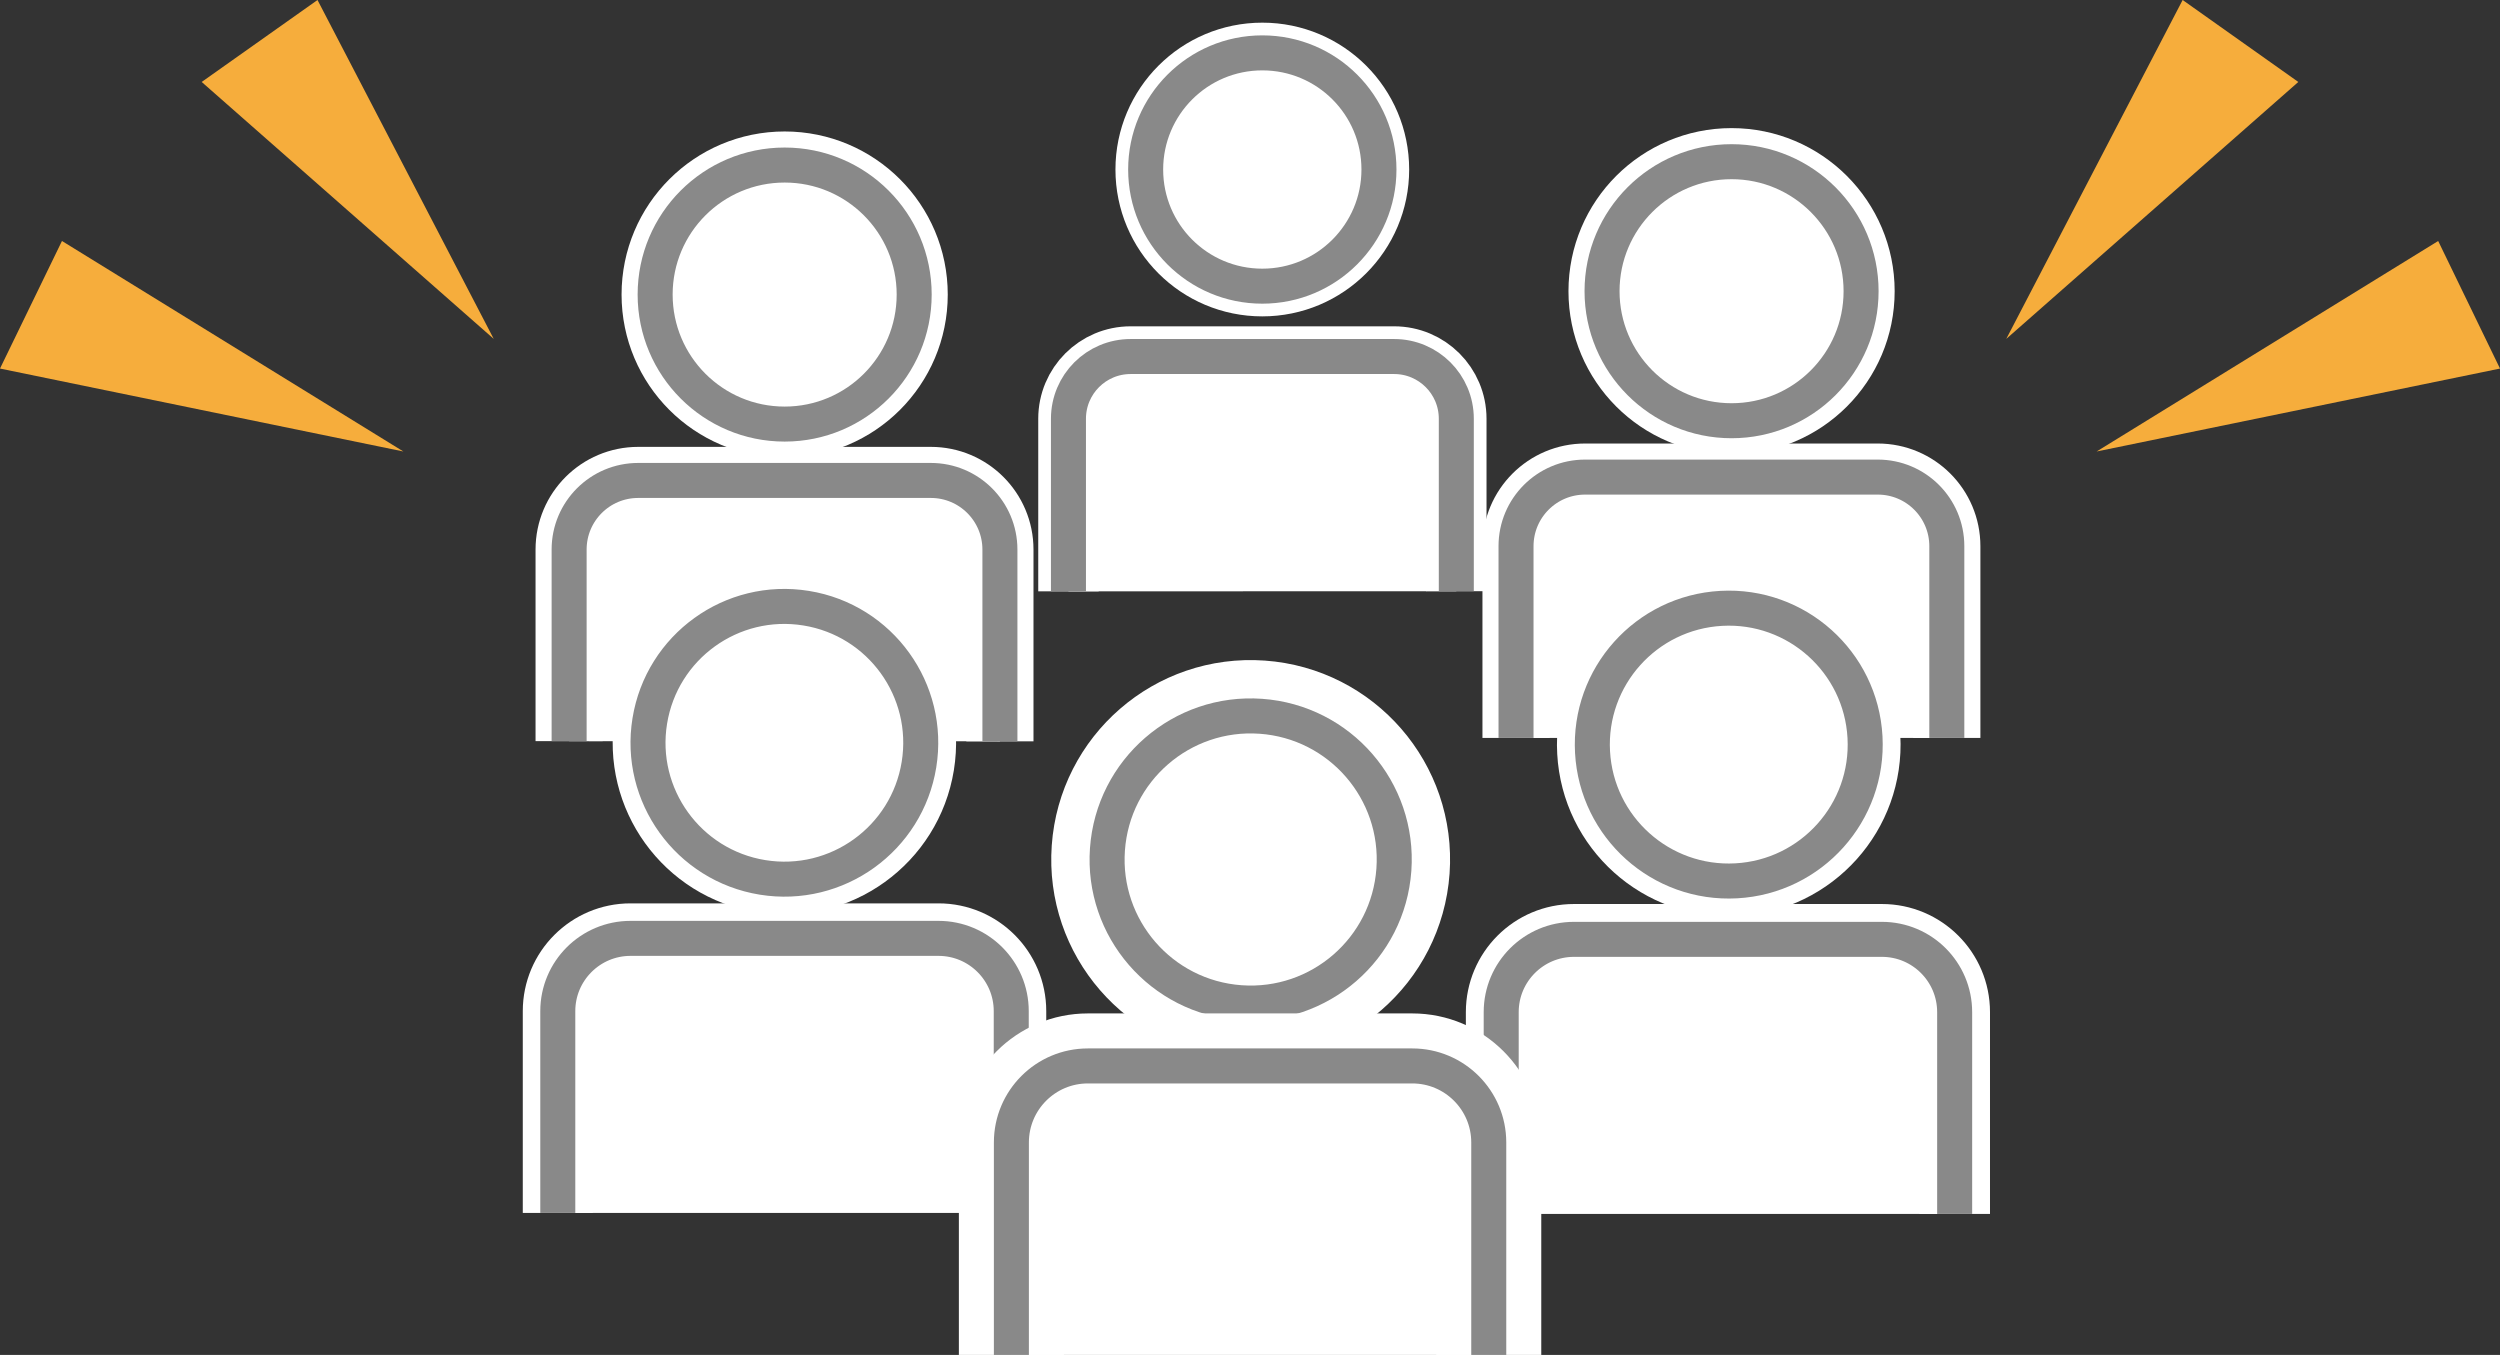 <svg version="1.1" xmlns="http://www.w3.org/2000/svg" xmlns:xlink="http://www.w3.org/1999/xlink" x="0px"
	 y="0px" viewBox="0 0 178.74 96.87" style="enable-background:new 0 0 178.74 96.87;" xml:space="preserve">
<rect x="0" y="0" width="178.74" height="96.87" fill="#333333" stroke="none"/>
<style type="text/css">
	.st0{fill:#FFFFFF;}
	.st1{fill:none;stroke:#FFFFFF;stroke-width:4.32;stroke-miterlimit:10;}
	.st2{fill:none;stroke:#898989;stroke-width:2.503;stroke-miterlimit:10;}
	.st3{fill:none;stroke:#FFFFFF;stroke-width:4.801;stroke-miterlimit:10;}
	.st4{fill:none;stroke:#FFFFFF;stroke-width:5.054;stroke-miterlimit:10;}
	.st5{fill:none;stroke:#FFFFFF;stroke-width:5.006;stroke-miterlimit:10;}
	.st6{fill:none;stroke:#FFFFFF;stroke-width:7.98;stroke-miterlimit:10;}
	.st7{fill:none;stroke:#FFFFFF;stroke-width:7.509;stroke-miterlimit:10;}
	.st8{fill:#F6AD3C;}
</style>
<path class="st0" d="M98.59,12.12c0,4.6-3.73,8.34-8.34,8.34c-4.61,0-8.34-3.73-8.34-8.34c0-4.6,3.73-8.34,8.34-8.34
	C94.86,3.78,98.59,7.51,98.59,12.12"/>
<path class="st1" d="M98.59,12.12c0,4.6-3.73,8.34-8.34,8.34c-4.61,0-8.34-3.73-8.34-8.34c0-4.6,3.73-8.34,8.34-8.34
	C94.86,3.78,98.59,7.51,98.59,12.12z"/>
<path class="st2" d="M98.59,12.12c0,4.6-3.73,8.34-8.34,8.34c-4.61,0-8.34-3.73-8.34-8.34c0-4.6,3.73-8.34,8.34-8.34
	C94.86,3.78,98.59,7.51,98.59,12.12z"/>
<path class="st0" d="M76.39,42.28V29.94c0-2.46,1.99-4.45,4.45-4.45h18.83c2.46,0,4.45,1.99,4.45,4.45v12.33"/>
<path class="st1" d="M76.39,42.28V29.94c0-2.46,1.99-4.45,4.45-4.45h18.83c2.46,0,4.45,1.99,4.45,4.45v12.33"/>
<path class="st2" d="M76.39,42.28V29.94c0-2.46,1.99-4.45,4.45-4.45h18.83c2.46,0,4.45,1.99,4.45,4.45v12.33"/>
<path class="st0" d="M133.06,20.82c0,5.12-4.15,9.26-9.26,9.26c-5.12,0-9.26-4.15-9.26-9.26c0-5.12,4.15-9.26,9.26-9.26
	C128.91,11.56,133.06,15.71,133.06,20.82"/>
<path class="st3" d="M133.06,20.82c0,5.12-4.15,9.26-9.26,9.26c-5.12,0-9.26-4.15-9.26-9.26c0-5.12,4.15-9.26,9.26-9.26
	C128.91,11.56,133.06,15.71,133.06,20.82z"/>
<path class="st2" d="M133.06,20.82c0,5.12-4.15,9.26-9.26,9.26c-5.12,0-9.26-4.15-9.26-9.26c0-5.12,4.15-9.26,9.26-9.26
	C128.91,11.56,133.06,15.71,133.06,20.82z"/>
<path class="st0" d="M108.39,52.76V39.05c0-2.73,2.21-4.94,4.94-4.94h20.92c2.73,0,4.94,2.21,4.94,4.94v13.71"/>
<path class="st3" d="M108.39,52.76V39.05c0-2.73,2.21-4.94,4.94-4.94h20.92c2.73,0,4.94,2.21,4.94,4.94v13.71"/>
<path class="st2" d="M108.39,52.76V39.05c0-2.73,2.21-4.94,4.94-4.94h20.92c2.73,0,4.94,2.21,4.94,4.94v13.71"/>
<path class="st0" d="M65.36,21.06c0,5.12-4.15,9.26-9.26,9.26c-5.12,0-9.26-4.15-9.26-9.26c0-5.12,4.15-9.26,9.26-9.26
	C61.21,11.8,65.36,15.94,65.36,21.06"/>
<path class="st3" d="M65.36,21.06c0,5.12-4.15,9.26-9.26,9.26c-5.12,0-9.26-4.15-9.26-9.26c0-5.12,4.15-9.26,9.26-9.26
	C61.21,11.8,65.36,15.94,65.36,21.06z"/>
<path class="st2" d="M65.36,21.06c0,5.12-4.15,9.26-9.26,9.26c-5.12,0-9.26-4.15-9.26-9.26c0-5.12,4.15-9.26,9.26-9.26
	C61.21,11.8,65.36,15.94,65.36,21.06z"/>
<path class="st0" d="M40.69,52.99V39.29c0-2.73,2.21-4.94,4.94-4.94h20.92c2.73,0,4.94,2.21,4.94,4.94v13.71"/>
<path class="st3" d="M40.69,52.99V39.29c0-2.73,2.21-4.94,4.94-4.94h20.92c2.73,0,4.94,2.21,4.94,4.94v13.71"/>
<path class="st2" d="M40.69,52.99V39.29c0-2.73,2.21-4.94,4.94-4.94h20.92c2.73,0,4.94,2.21,4.94,4.94v13.71"/>
<path class="st0" d="M65.84,53.11c0,5.38-4.37,9.75-9.75,9.75s-9.75-4.37-9.75-9.75c0-5.38,4.37-9.75,9.75-9.75
	S65.84,47.72,65.84,53.11"/>
<ellipse transform="matrix(0.16 -0.987 0.987 0.16 -5.314 99.97)" class="st4" cx="56.09" cy="53.11" rx="9.75" ry="9.75"/>
<ellipse transform="matrix(0.16 -0.987 0.987 0.16 -5.314 99.97)" class="st2" cx="56.09" cy="53.11" rx="9.75" ry="9.75"/>
<path class="st0" d="M39.88,86.72V72.29c0-2.87,2.33-5.2,5.2-5.2h22.02c2.87,0,5.2,2.33,5.2,5.2v14.43"/>
<path class="st5" d="M39.88,86.72V72.29c0-2.87,2.33-5.2,5.2-5.2h22.02c2.87,0,5.2,2.33,5.2,5.2v14.43"/>
<path class="st2" d="M39.88,86.72V72.29c0-2.87,2.33-5.2,5.2-5.2h22.02c2.87,0,5.2,2.33,5.2,5.2v14.43"/>
<path class="st0" d="M133.3,53.17c0,5.38-4.37,9.75-9.75,9.75s-9.75-4.37-9.75-9.75c0-5.38,4.37-9.75,9.75-9.75
	S133.3,47.79,133.3,53.17"/>
<ellipse transform="matrix(0.999 -0.055 0.055 0.999 -2.751 6.914)" class="st4" cx="123.55" cy="53.17" rx="9.75" ry="9.75"/>
<ellipse transform="matrix(0.999 -0.055 0.055 0.999 -2.751 6.914)" class="st2" cx="123.55" cy="53.17" rx="9.75" ry="9.75"/>
<path class="st0" d="M107.33,86.79V72.36c0-2.87,2.33-5.2,5.2-5.2h22.02c2.87,0,5.2,2.33,5.2,5.2v14.43"/>
<path class="st4" d="M107.33,86.79V72.36c0-2.87,2.33-5.2,5.2-5.2h22.02c2.87,0,5.2,2.33,5.2,5.2v14.43"/>
<path class="st2" d="M107.33,86.79V72.36c0-2.87,2.33-5.2,5.2-5.2h22.02c2.87,0,5.2,2.33,5.2,5.2v14.43"/>
<path class="st0" d="M99.64,61.49c0,5.67-4.6,10.26-10.26,10.26c-5.67,0-10.26-4.6-10.26-10.26s4.59-10.26,10.26-10.26
	C95.04,51.22,99.64,55.82,99.64,61.49"/>
<ellipse transform="matrix(0.071 -0.998 0.998 0.071 21.705 146.276)" class="st6" cx="89.37" cy="61.49" rx="10.26" ry="10.26"/>
<ellipse transform="matrix(0.071 -0.998 0.998 0.071 21.705 146.276)" class="st2" cx="89.37" cy="61.49" rx="10.26" ry="10.26"/>
<path class="st0" d="M72.31,96.87V81.68c0-3.02,2.45-5.47,5.47-5.47h23.19c3.02,0,5.47,2.45,5.47,5.47v15.19"/>
<path class="st7" d="M72.31,96.87V81.68c0-3.02,2.45-5.47,5.47-5.47h23.19c3.02,0,5.47,2.45,5.47,5.47v15.19"/>
<path class="st2" d="M72.31,96.87V81.68c0-3.02,2.45-5.47,5.47-5.47h23.19c3.02,0,5.47,2.45,5.47,5.47v15.19"/>
<polygon class="st8" points="35.3,24.23 22.7,0 14.42,5.86 "/>
<polygon class="st8" points="28.84,32.28 4.43,17.23 0,26.35 "/>
<polygon class="st8" points="143.44,24.23 156.05,0 164.32,5.86 "/>
<polygon class="st8" points="149.9,32.28 174.32,17.23 178.74,26.35 "/>
</svg>
